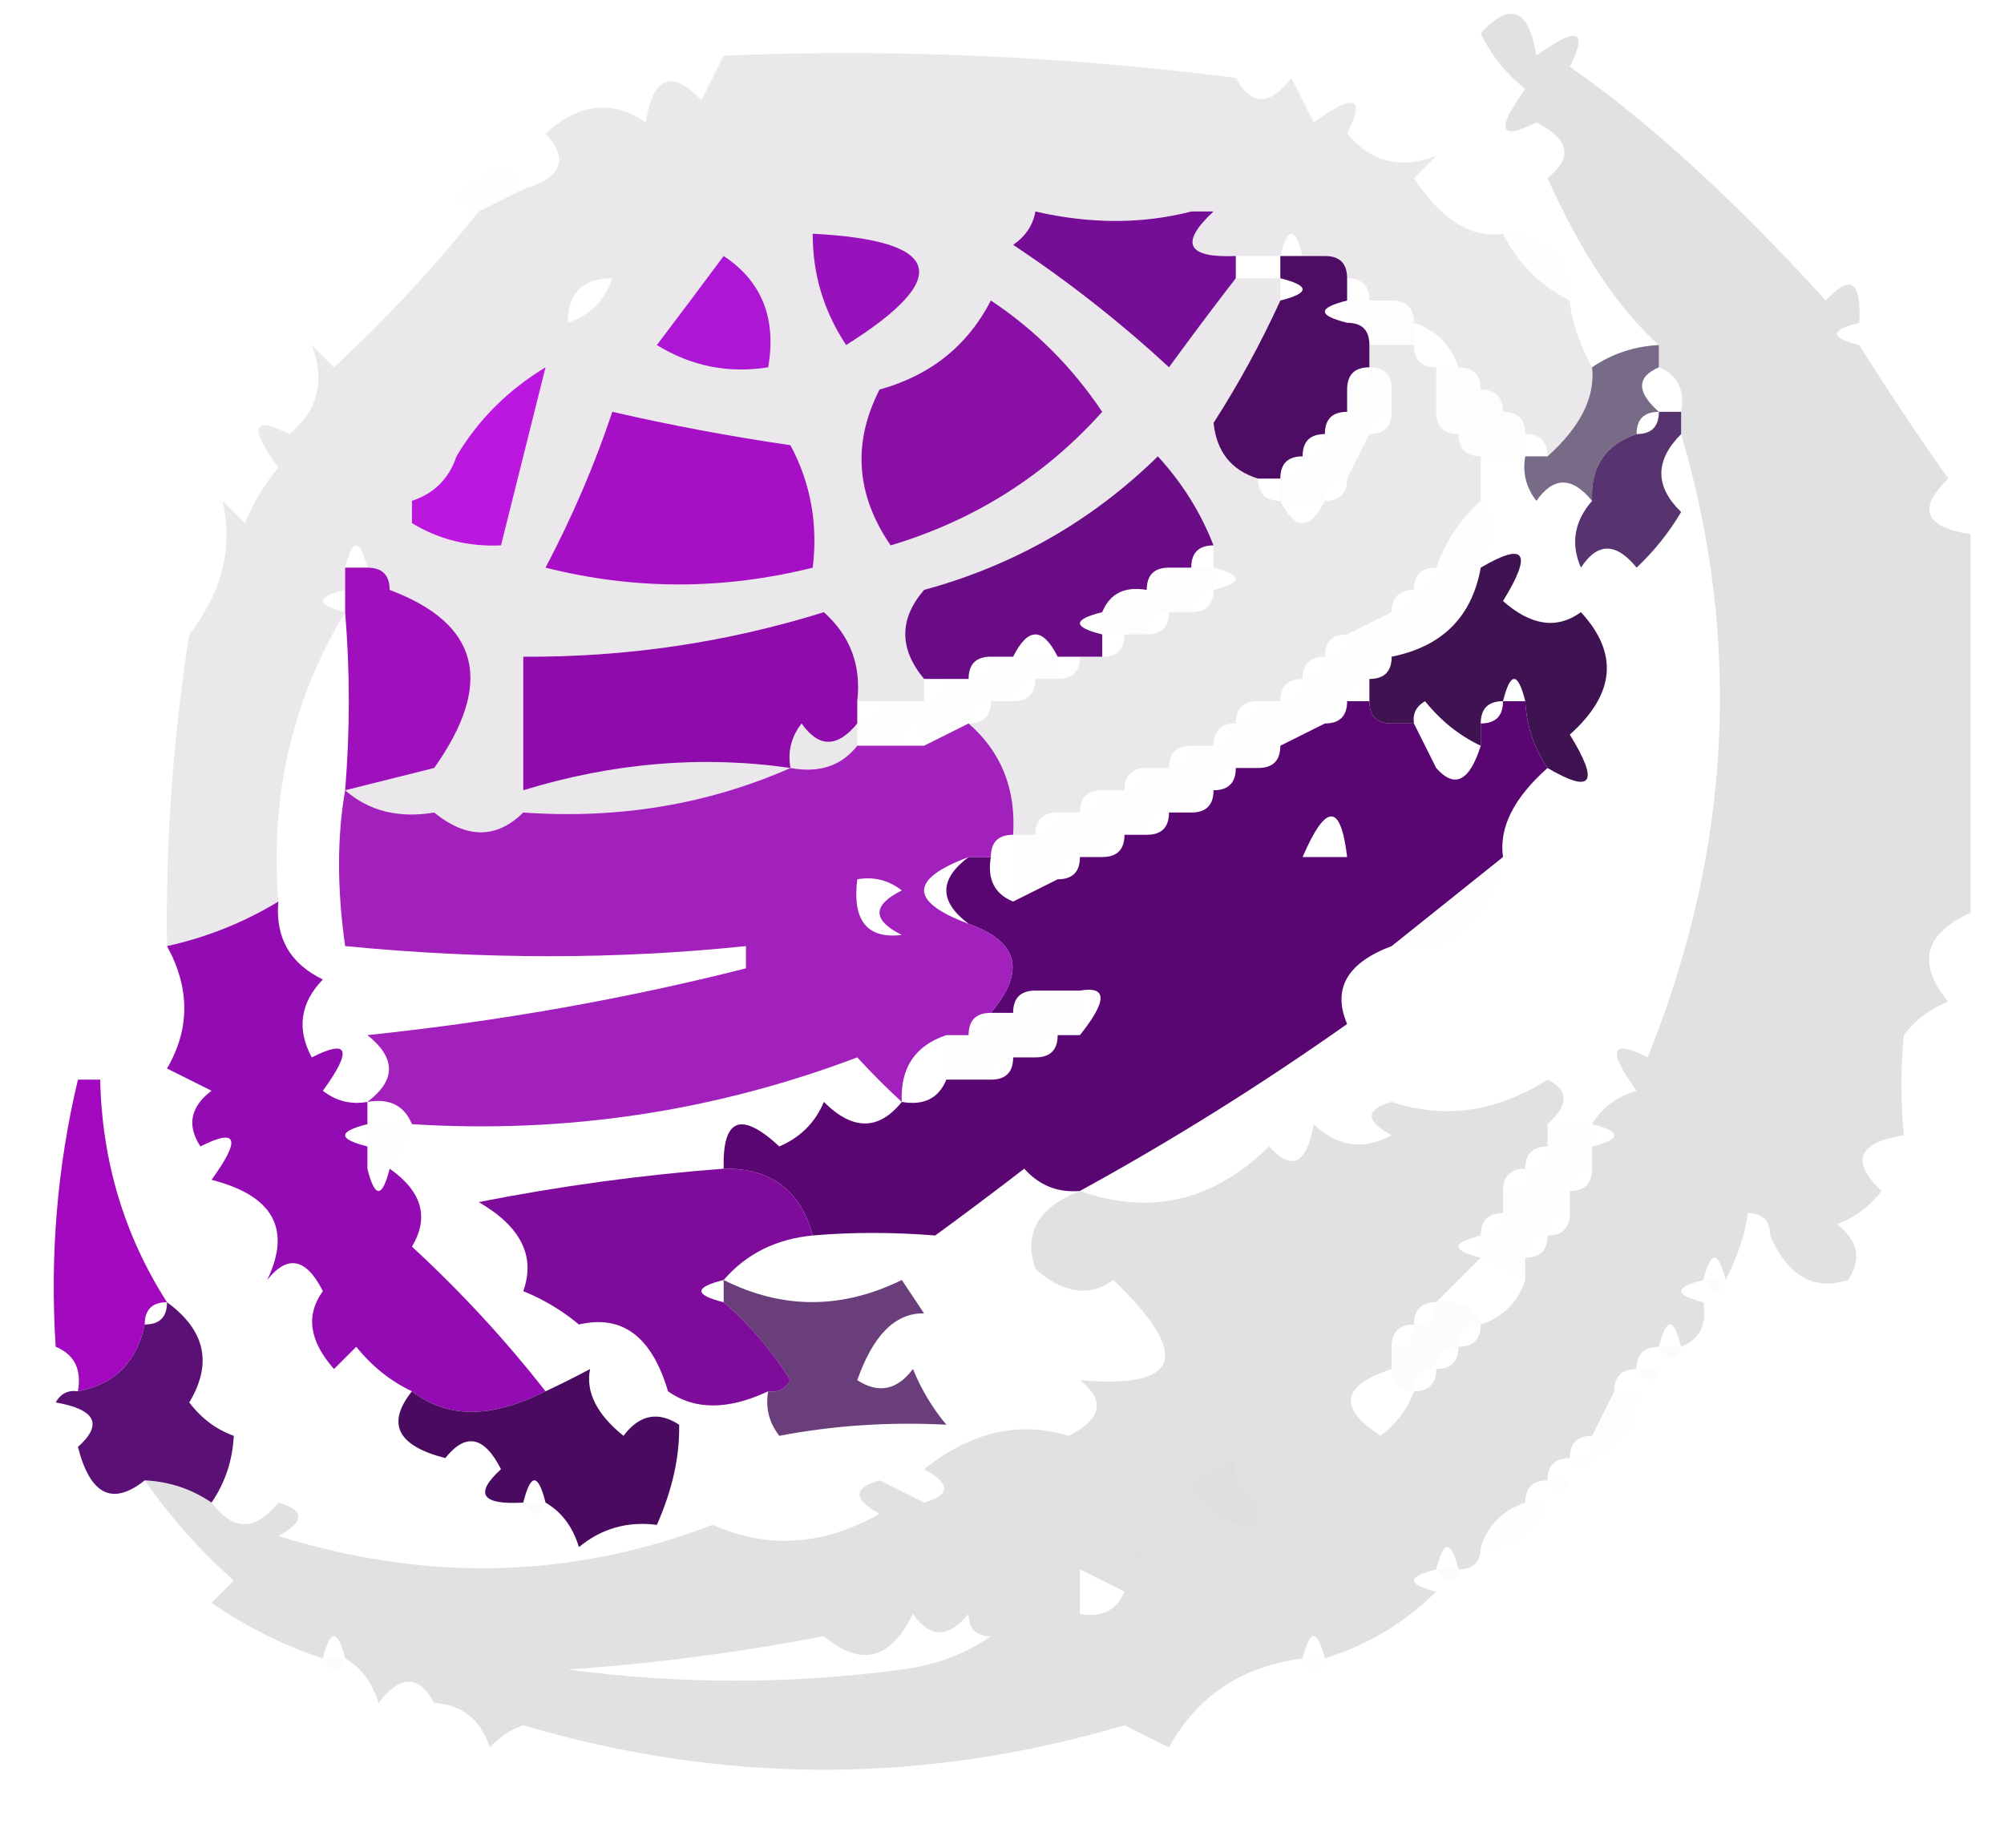 <?xml version="1.0" encoding="UTF-8"?>
<!DOCTYPE svg PUBLIC "-//W3C//DTD SVG 1.1//EN" "http://www.w3.org/Graphics/SVG/1.1/DTD/svg11.dtd">
<svg xmlns="http://www.w3.org/2000/svg" version="1.1" width="90px" height="83px" style="shape-rendering:geometricPrecision; text-rendering:geometricPrecision; image-rendering:optimizeQuality; fill-rule:evenodd; clip-rule:evenodd" xmlns:xlink="http://www.w3.org/1999/xlink">
<g><path style="opacity:0.008" fill="#000000" d="M 66.5,1.5 C 65.833,0.167 65.833,0.167 66.5,1.5 Z"/></g>
<g><path style="opacity:0.982" fill="#ebe8eb" d="M 55.5,3.5 C 56.189,4.774 57.023,4.774 58,3.5C 58.333,4.167 58.667,4.833 59,5.5C 60.84,4.167 61.34,4.334 60.5,6C 61.572,7.284 62.905,7.617 64.5,7C 64.167,7.333 63.833,7.667 63.5,8C 64.73,9.875 66.064,10.708 67.5,10.5C 68.167,11.833 69.167,12.833 70.5,13.5C 70.564,14.365 70.897,15.365 71.5,16.5C 71.645,17.841 70.979,19.174 69.5,20.5C 69.5,19.833 69.167,19.5 68.5,19.5C 68.5,18.833 68.167,18.5 67.5,18.5C 67.5,17.833 67.167,17.5 66.5,17.5C 66.5,16.833 66.167,16.5 65.5,16.5C 65.167,15.5 64.5,14.833 63.5,14.5C 63.5,13.833 63.167,13.5 62.5,13.5C 62.167,13.5 61.833,13.5 61.5,13.5C 61.5,12.833 61.167,12.5 60.5,12.5C 60.5,11.833 60.167,11.5 59.5,11.5C 59.167,11.5 58.833,11.5 58.5,11.5C 58.167,10.167 57.833,10.167 57.5,11.5C 56.833,11.5 56.167,11.5 55.5,11.5C 57.031,10.075 56.698,9.409 54.5,9.5C 54.167,9.5 53.833,9.5 53.5,9.5C 49.756,7.848 45.756,7.348 41.5,8C 43.382,8.198 45.048,8.698 46.5,9.5C 46.389,10.117 46.056,10.617 45.5,11C 47.977,12.643 50.31,14.476 52.5,16.5C 53.521,15.099 54.521,13.765 55.5,12.5C 56.167,12.5 56.833,12.5 57.5,12.5C 57.5,12.833 57.5,13.167 57.5,13.5C 56.632,15.402 55.632,17.235 54.5,19C 54.639,20.301 55.305,21.134 56.5,21.5C 56.5,22.167 56.833,22.5 57.5,22.5C 58.167,23.833 58.833,23.833 59.5,22.5C 60.167,22.5 60.5,22.167 60.5,21.5C 60.833,20.833 61.167,20.167 61.5,19.5C 62.167,19.5 62.5,19.167 62.5,18.5C 62.5,18.167 62.5,17.833 62.5,17.5C 63.167,17.833 63.833,18.167 64.5,18.5C 64.5,19.167 64.833,19.5 65.5,19.5C 65.5,20.167 65.833,20.5 66.5,20.5C 66.5,21.167 66.5,21.833 66.5,22.5C 65.599,23.291 64.932,24.291 64.5,25.5C 63.833,25.5 63.5,25.833 63.5,26.5C 62.833,26.5 62.5,26.833 62.5,27.5C 61.833,27.833 61.167,28.167 60.5,28.5C 59.833,28.5 59.5,28.833 59.5,29.5C 58.833,29.5 58.5,29.833 58.5,30.5C 57.833,30.5 57.5,30.833 57.5,31.5C 57.167,31.5 56.833,31.5 56.5,31.5C 55.833,31.5 55.5,31.833 55.5,32.5C 54.833,32.5 54.5,32.833 54.5,33.5C 54.167,33.5 53.833,33.5 53.5,33.5C 52.833,33.5 52.5,33.833 52.5,34.5C 52.167,34.5 51.833,34.5 51.5,34.5C 50.833,34.5 50.5,34.833 50.5,35.5C 50.167,35.5 49.833,35.5 49.5,35.5C 48.833,35.5 48.5,35.833 48.5,36.5C 48.167,36.5 47.833,36.5 47.5,36.5C 46.833,36.5 46.5,36.833 46.5,37.5C 46.167,37.5 45.833,37.5 45.5,37.5C 45.635,35.446 44.968,33.779 43.5,32.5C 44.167,32.5 44.5,32.167 44.5,31.5C 44.833,31.5 45.167,31.5 45.5,31.5C 46.167,31.5 46.5,31.167 46.5,30.5C 46.833,30.5 47.167,30.5 47.5,30.5C 48.167,30.5 48.5,30.167 48.5,29.5C 48.833,29.5 49.167,29.5 49.5,29.5C 50.167,29.5 50.5,29.167 50.5,28.5C 50.833,28.5 51.167,28.5 51.5,28.5C 52.167,28.5 52.5,28.167 52.5,27.5C 52.833,27.5 53.167,27.5 53.5,27.5C 54.167,27.5 54.5,27.167 54.5,26.5C 55.833,26.167 55.833,25.833 54.5,25.5C 54.5,25.167 54.5,24.833 54.5,24.5C 53.928,23.027 53.095,21.693 52,20.5C 49.038,23.399 45.538,25.399 41.5,26.5C 40.374,27.808 40.374,29.142 41.5,30.5C 41.5,30.833 41.5,31.167 41.5,31.5C 40.833,31.5 40.167,31.5 39.5,31.5C 39.167,31.5 38.833,31.5 38.5,31.5C 38.688,29.897 38.188,28.563 37,27.5C 32.638,28.861 28.138,29.528 23.5,29.5C 23.5,31.5 23.5,33.5 23.5,35.5C 23.5,35.833 23.5,36.167 23.5,36.5C 22.295,37.686 20.961,37.686 19.5,36.5C 19.5,35.833 19.5,35.167 19.5,34.5C 22.205,30.68 21.538,28.014 17.5,26.5C 17.5,25.833 17.167,25.5 16.5,25.5C 16.167,24.167 15.833,24.167 15.5,25.5C 15.5,25.833 15.5,26.167 15.5,26.5C 14.167,26.833 14.167,27.167 15.5,27.5C 13.121,31.444 12.121,35.778 12.5,40.5C 10.95,41.441 9.284,42.108 7.5,42.5C 7.437,37.797 7.771,33.13 8.5,28.5C 9.971,26.616 10.471,24.616 10,22.5C 10.333,22.833 10.667,23.167 11,23.5C 11.374,22.584 11.874,21.75 12.5,21C 11.167,19.16 11.334,18.66 13,19.5C 14.284,18.428 14.617,17.095 14,15.5C 14.333,15.833 14.667,16.167 15,16.5C 17.372,14.297 19.539,11.963 21.5,9.5C 22.167,9.167 22.833,8.833 23.5,8.5C 25.233,7.992 25.566,7.159 24.5,6C 25.993,4.632 27.493,4.465 29,5.5C 29.324,3.431 30.157,3.098 31.5,4.5C 31.833,3.833 32.167,3.167 32.5,2.5C 40.09,2.182 47.756,2.515 55.5,3.5 Z M 53.5,9.5 C 51.302,10.067 48.969,10.067 46.5,9.5C 45.048,8.698 43.382,8.198 41.5,8C 45.756,7.348 49.756,7.848 53.5,9.5 Z M 54.5,9.5 C 56.698,9.409 57.031,10.075 55.5,11.5C 53.302,11.591 52.969,10.925 54.5,9.5 Z M 27.5,12.5 C 27.167,13.5 26.5,14.167 25.5,14.5C 25.5,13.167 26.167,12.5 27.5,12.5 Z M 61.5,16.5 C 61.5,16.167 61.5,15.833 61.5,15.5C 62.167,15.5 62.833,15.5 63.5,15.5C 63.5,16.167 63.833,16.5 64.5,16.5C 64.5,17.167 64.5,17.833 64.5,18.5C 63.833,18.167 63.167,17.833 62.5,17.5C 62.5,16.833 62.167,16.5 61.5,16.5 Z M 38.5,32.5 C 38.5,32.833 38.5,33.167 38.5,33.5C 37.791,34.404 36.791,34.737 35.5,34.5C 35.369,33.761 35.536,33.094 36,32.5C 36.77,33.598 37.603,33.598 38.5,32.5 Z M 35.5,34.5 C 31.791,36.136 27.791,36.802 23.5,36.5C 23.5,36.167 23.5,35.833 23.5,35.5C 27.538,34.262 31.538,33.929 35.5,34.5 Z M 19.5,34.5 C 19.5,35.167 19.5,35.833 19.5,36.5C 17.901,36.768 16.568,36.434 15.5,35.5C 16.833,35.167 18.167,34.833 19.5,34.5 Z"/></g>
<g><path style="opacity:0.004" fill="#000000" d="M 55.5,2.5 C 56.833,3.167 56.833,3.167 55.5,2.5 Z"/></g>
<g><path style="opacity:0.977" fill="#e1e1e1" d="M 83.5,14.5 C 82.167,14.833 82.167,15.167 83.5,15.5C 84.745,17.488 86.078,19.488 87.5,21.5C 86.098,22.843 86.431,23.676 88.5,24C 88.5,29.667 88.5,35.333 88.5,41C 86.408,41.953 86.075,43.286 87.5,45C 86.692,45.308 86.025,45.808 85.5,46.5C 85.36,47.903 85.36,49.403 85.5,51C 83.431,51.324 83.098,52.157 84.5,53.5C 83.975,54.192 83.308,54.692 82.5,55C 83.451,55.718 83.617,56.551 83,57.5C 81.448,57.989 80.281,57.322 79.5,55.5C 80.598,54.399 80.765,53.066 80,51.5C 79.487,52.527 78.987,53.527 78.5,54.5C 78.374,55.439 78.04,56.439 77.5,57.5C 77.167,56.167 76.833,56.167 76.5,57.5C 75.167,57.833 75.167,58.167 76.5,58.5C 76.672,59.492 76.338,60.158 75.5,60.5C 75.167,59.167 74.833,59.167 74.5,60.5C 73.833,60.5 73.5,60.833 73.5,61.5C 72.833,61.5 72.5,61.833 72.5,62.5C 72.167,63.167 71.833,63.833 71.5,64.5C 70.833,64.5 70.5,64.833 70.5,65.5C 69.833,65.5 69.5,65.833 69.5,66.5C 68.833,66.5 68.5,66.833 68.5,67.5C 67.5,67.833 66.833,68.5 66.5,69.5C 66.5,70.167 66.167,70.5 65.5,70.5C 65.167,69.167 64.833,69.167 64.5,70.5C 63.167,70.833 63.167,71.167 64.5,71.5C 63.101,72.89 61.434,73.89 59.5,74.5C 59.167,73.167 58.833,73.167 58.5,74.5C 55.763,74.859 53.763,76.192 52.5,78.5C 51.833,78.167 51.167,77.833 50.5,77.5C 41.5,80.167 32.5,80.167 23.5,77.5C 22.914,77.709 22.414,78.043 22,78.5C 21.583,77.244 20.75,76.577 19.5,76.5C 18.811,75.226 17.977,75.226 17,76.5C 16.722,75.584 16.222,74.918 15.5,74.5C 15.167,73.167 14.833,73.167 14.5,74.5C 12.745,73.928 11.078,73.094 9.5,72C 9.833,71.667 10.167,71.333 10.5,71C 8.959,69.629 7.625,68.129 6.5,66.5C 7.609,66.557 8.609,66.89 9.5,67.5C 10.473,68.791 11.473,68.791 12.5,67.5C 13.696,67.846 13.696,68.346 12.5,69C 19.202,71.087 25.702,70.921 32,68.5C 34.498,69.598 36.998,69.432 39.5,68C 38.304,67.346 38.304,66.846 39.5,66.5C 40.167,66.833 40.833,67.167 41.5,67.5C 42.696,67.154 42.696,66.654 41.5,66C 43.591,64.325 45.758,63.825 48,64.5C 49.487,63.747 49.654,62.914 48.5,62C 53.038,62.402 53.538,60.902 50,57.5C 48.927,58.28 47.76,58.113 46.5,57C 45.952,55.404 46.618,54.237 48.5,53.5C 51.656,54.623 54.489,53.956 57,51.5C 58.016,52.634 58.683,52.301 59,50.5C 60.05,51.517 61.216,51.684 62.5,51C 61.304,50.346 61.304,49.846 62.5,49.5C 64.865,50.289 67.199,49.956 69.5,48.5C 70.463,48.97 70.463,49.636 69.5,50.5C 69.5,50.833 69.5,51.167 69.5,51.5C 68.833,51.5 68.5,51.833 68.5,52.5C 67.833,52.5 67.5,52.833 67.5,53.5C 67.5,53.833 67.5,54.167 67.5,54.5C 66.833,54.5 66.5,54.833 66.5,55.5C 65.167,55.833 65.167,56.167 66.5,56.5C 65.833,57.167 65.167,57.833 64.5,58.5C 63.833,58.5 63.5,58.833 63.5,59.5C 62.833,59.5 62.5,59.833 62.5,60.5C 62.5,60.833 62.5,61.167 62.5,61.5C 60.24,62.238 60.073,63.238 62,64.5C 62.717,63.956 63.217,63.289 63.5,62.5C 64.167,62.5 64.5,62.167 64.5,61.5C 65.167,61.5 65.5,61.167 65.5,60.5C 66.167,60.5 66.5,60.167 66.5,59.5C 67.5,59.167 68.167,58.5 68.5,57.5C 68.5,57.167 68.5,56.833 68.5,56.5C 69.167,56.5 69.5,56.167 69.5,55.5C 70.167,55.5 70.5,55.167 70.5,54.5C 70.5,54.167 70.5,53.833 70.5,53.5C 71.167,53.5 71.5,53.167 71.5,52.5C 71.5,52.167 71.5,51.833 71.5,51.5C 72.833,51.167 72.833,50.833 71.5,50.5C 71.918,49.778 72.584,49.278 73.5,49C 72.167,47.16 72.334,46.66 74,47.5C 77.748,38.175 78.248,28.842 75.5,19.5C 75.5,19.167 75.5,18.833 75.5,18.5C 75.672,17.508 75.338,16.842 74.5,16.5C 74.5,16.167 74.5,15.833 74.5,15.5C 72.668,13.852 71.002,11.352 69.5,8C 70.654,7.086 70.487,6.253 69,5.5C 67.334,6.34 67.167,5.84 68.5,4C 67.62,3.292 66.953,2.458 66.5,1.5C 67.825,0.047 68.658,0.381 69,2.5C 70.84,1.167 71.34,1.334 70.5,3C 73.996,5.427 77.83,8.927 82,13.5C 83.107,12.288 83.607,12.621 83.5,14.5 Z M 79.5,55.5 C 79.5,54.833 79.167,54.5 78.5,54.5C 78.987,53.527 79.487,52.527 80,51.5C 80.765,53.066 80.598,54.399 79.5,55.5 Z M 48.5,70.5 C 49.167,70.833 49.833,71.167 50.5,71.5C 50.158,72.338 49.492,72.672 48.5,72.5C 48.5,71.833 48.5,71.167 48.5,70.5 Z M 43.5,72.5 C 43.5,73.167 43.833,73.5 44.5,73.5C 43.392,74.29 42.058,74.79 40.5,75C 35.5,75.667 30.5,75.667 25.5,75C 29.373,74.73 33.206,74.23 37,73.5C 38.649,74.898 39.982,74.564 41,72.5C 41.77,73.598 42.603,73.598 43.5,72.5 Z"/></g>
<g><path style="opacity:0.006" fill="#000000" d="M 23.5,8.5 C 22.833,8.833 22.167,9.167 21.5,9.5C 20.262,9.19 20.262,8.69 21.5,8C 22.437,7.308 23.103,7.475 23.5,8.5 Z"/></g>
<g><path style="opacity:0.006" fill="#000000" d="M 67.5,10.5 C 69.5,10.5 70.5,11.5 70.5,13.5C 69.167,12.833 68.167,11.833 67.5,10.5 Z"/></g>
<g><path style="opacity:1" fill="#760d97" d="M 46.5,9.5 C 48.969,10.067 51.302,10.067 53.5,9.5C 53.833,9.5 54.167,9.5 54.5,9.5C 52.969,10.925 53.302,11.591 55.5,11.5C 55.5,11.833 55.5,12.167 55.5,12.5C 54.521,13.765 53.521,15.099 52.5,16.5C 50.31,14.476 47.977,12.643 45.5,11C 46.056,10.617 46.389,10.117 46.5,9.5 Z"/></g>
<g><path style="opacity:1" fill="#9812bb" d="M 36.5,10.5 C 42.323,10.798 42.823,12.465 38,15.5C 36.991,13.975 36.491,12.308 36.5,10.5 Z"/></g>
<g><path style="opacity:0.011" fill="#000000" d="M 60.5,14.5 C 60.5,14.167 60.5,13.833 60.5,13.5C 60.833,13.5 61.167,13.5 61.5,13.5C 61.833,13.5 62.167,13.5 62.5,13.5C 63.167,13.5 63.5,13.833 63.5,14.5C 63.5,14.833 63.5,15.167 63.5,15.5C 62.833,15.5 62.167,15.5 61.5,15.5C 61.5,14.833 61.167,14.5 60.5,14.5 Z"/></g>
<g><path style="opacity:0.012" fill="#000000" d="M 83.5,14.5 C 84.833,15.167 84.833,15.167 83.5,14.5 Z"/></g>
<g><path style="opacity:1" fill="#ad16d5" d="M 32.5,11.5 C 34.213,12.635 34.88,14.302 34.5,16.5C 32.712,16.785 31.045,16.452 29.5,15.5C 30.524,14.148 31.524,12.815 32.5,11.5 Z"/></g>
<g><path style="opacity:1" fill="#4e0c65" d="M 57.5,12.5 C 57.5,12.167 57.5,11.833 57.5,11.5C 57.833,11.5 58.167,11.5 58.5,11.5C 58.833,11.5 59.167,11.5 59.5,11.5C 60.167,11.5 60.5,11.833 60.5,12.5C 60.5,12.833 60.5,13.167 60.5,13.5C 59.167,13.833 59.167,14.167 60.5,14.5C 61.167,14.5 61.5,14.833 61.5,15.5C 61.5,15.833 61.5,16.167 61.5,16.5C 60.833,16.5 60.5,16.833 60.5,17.5C 60.5,17.833 60.5,18.167 60.5,18.5C 59.833,18.5 59.5,18.833 59.5,19.5C 58.833,19.5 58.5,19.833 58.5,20.5C 57.833,20.5 57.5,20.833 57.5,21.5C 57.167,21.5 56.833,21.5 56.5,21.5C 55.305,21.134 54.639,20.301 54.5,19C 55.632,17.235 56.632,15.402 57.5,13.5C 58.833,13.167 58.833,12.833 57.5,12.5 Z"/></g>
<g><path style="opacity:0.01" fill="#000005" d="M 61.5,16.5 C 62.167,16.5 62.5,16.833 62.5,17.5C 62.5,17.833 62.5,18.167 62.5,18.5C 61.833,18.5 61.5,18.833 61.5,19.5C 61.167,20.167 60.833,20.833 60.5,21.5C 59.833,21.5 59.5,21.833 59.5,22.5C 58.833,22.5 58.167,22.5 57.5,22.5C 57.5,22.167 57.5,21.833 57.5,21.5C 58.167,21.5 58.5,21.167 58.5,20.5C 59.167,20.5 59.5,20.167 59.5,19.5C 60.167,19.5 60.5,19.167 60.5,18.5C 60.5,18.167 60.5,17.833 60.5,17.5C 61.167,17.5 61.5,17.167 61.5,16.5 Z"/></g>
<g><path style="opacity:0.011" fill="#000000" d="M 64.5,16.5 C 64.833,16.5 65.167,16.5 65.5,16.5C 66.167,16.5 66.5,16.833 66.5,17.5C 67.167,17.5 67.5,17.833 67.5,18.5C 68.167,18.5 68.5,18.833 68.5,19.5C 68.5,19.833 68.5,20.167 68.5,20.5C 67.833,20.5 67.167,20.5 66.5,20.5C 65.833,20.5 65.5,20.167 65.5,19.5C 64.833,19.5 64.5,19.167 64.5,18.5C 64.5,17.833 64.5,17.167 64.5,16.5 Z"/></g>
<g><path style="opacity:1" fill="#890fa5" d="M 44.5,13.5 C 46.479,14.812 48.145,16.479 49.5,18.5C 46.928,21.373 43.761,23.373 40,24.5C 38.442,22.231 38.276,19.898 39.5,17.5C 41.785,16.867 43.452,15.534 44.5,13.5 Z"/></g>
<g><path style="opacity:1" fill="#a70fc7" d="M 27.5,18.5 C 30.127,19.105 32.793,19.605 35.5,20C 36.406,21.7 36.739,23.533 36.5,25.5C 32.479,26.505 28.479,26.505 24.5,25.5C 25.702,23.22 26.702,20.886 27.5,18.5 Z"/></g>
<g><path style="opacity:1" fill="#786b87" d="M 74.5,15.5 C 74.5,15.833 74.5,16.167 74.5,16.5C 73.494,16.938 73.494,17.604 74.5,18.5C 73.833,18.5 73.5,18.833 73.5,19.5C 72.094,19.973 71.427,20.973 71.5,22.5C 70.603,21.402 69.77,21.402 69,22.5C 68.536,21.906 68.369,21.239 68.5,20.5C 68.833,20.5 69.167,20.5 69.5,20.5C 70.979,19.174 71.645,17.841 71.5,16.5C 72.391,15.89 73.391,15.557 74.5,15.5 Z"/></g>
<g><path style="opacity:0.996" fill="#bb17de" d="M 24.5,16.5 C 23.833,19.167 23.167,21.833 22.5,24.5C 21.041,24.567 19.708,24.234 18.5,23.5C 18.5,23.167 18.5,22.833 18.5,22.5C 19.5,22.167 20.167,21.5 20.5,20.5C 21.473,18.861 22.806,17.527 24.5,16.5 Z"/></g>
<g><path style="opacity:0.914" fill="#472162" d="M 74.5,18.5 C 74.833,18.5 75.167,18.5 75.5,18.5C 75.5,18.833 75.5,19.167 75.5,19.5C 74.316,20.688 74.316,21.855 75.5,23C 74.954,23.925 74.287,24.758 73.5,25.5C 72.575,24.36 71.741,24.36 71,25.5C 70.53,24.423 70.697,23.423 71.5,22.5C 71.427,20.973 72.094,19.973 73.5,19.5C 74.167,19.5 74.5,19.167 74.5,18.5 Z"/></g>
<g><path style="opacity:0.007" fill="#020202" d="M 66.5,22.5 C 67.116,23.202 67.116,24.202 66.5,25.5C 66.106,27.71 64.773,29.043 62.5,29.5C 61.833,29.5 61.5,29.833 61.5,30.5C 60.833,30.5 60.5,30.833 60.5,31.5C 59.833,31.5 59.5,31.833 59.5,32.5C 58.833,32.833 58.167,33.167 57.5,33.5C 56.833,33.5 56.5,33.833 56.5,34.5C 56.167,34.5 55.833,34.5 55.5,34.5C 54.833,34.5 54.5,34.833 54.5,35.5C 53.833,35.5 53.5,35.833 53.5,36.5C 53.167,36.5 52.833,36.5 52.5,36.5C 51.833,36.5 51.5,36.833 51.5,37.5C 51.167,37.5 50.833,37.5 50.5,37.5C 49.833,37.5 49.5,37.833 49.5,38.5C 49.167,38.5 48.833,38.5 48.5,38.5C 47.833,38.5 47.5,38.833 47.5,39.5C 46.833,39.833 46.167,40.167 45.5,40.5C 45.5,39.5 45.5,38.5 45.5,37.5C 45.833,37.5 46.167,37.5 46.5,37.5C 47.167,37.5 47.5,37.167 47.5,36.5C 47.833,36.5 48.167,36.5 48.5,36.5C 49.167,36.5 49.5,36.167 49.5,35.5C 49.833,35.5 50.167,35.5 50.5,35.5C 51.167,35.5 51.5,35.167 51.5,34.5C 51.833,34.5 52.167,34.5 52.5,34.5C 53.167,34.5 53.5,34.167 53.5,33.5C 53.833,33.5 54.167,33.5 54.5,33.5C 55.167,33.5 55.5,33.167 55.5,32.5C 56.167,32.5 56.5,32.167 56.5,31.5C 56.833,31.5 57.167,31.5 57.5,31.5C 58.167,31.5 58.5,31.167 58.5,30.5C 59.167,30.5 59.5,30.167 59.5,29.5C 60.167,29.5 60.5,29.167 60.5,28.5C 61.167,28.167 61.833,27.833 62.5,27.5C 63.167,27.5 63.5,27.167 63.5,26.5C 64.167,26.5 64.5,26.167 64.5,25.5C 64.932,24.291 65.599,23.291 66.5,22.5 Z"/></g>
<g><path style="opacity:0.995" fill="#690c85" d="M 54.5,24.5 C 53.833,24.5 53.5,24.833 53.5,25.5C 53.167,25.5 52.833,25.5 52.5,25.5C 51.833,25.5 51.5,25.833 51.5,26.5C 50.508,26.328 49.842,26.662 49.5,27.5C 48.167,27.833 48.167,28.167 49.5,28.5C 49.5,28.833 49.5,29.167 49.5,29.5C 49.167,29.5 48.833,29.5 48.5,29.5C 48.167,29.5 47.833,29.5 47.5,29.5C 46.833,28.167 46.167,28.167 45.5,29.5C 45.167,29.5 44.833,29.5 44.5,29.5C 43.833,29.5 43.5,29.833 43.5,30.5C 43.167,30.5 42.833,30.5 42.5,30.5C 42.167,30.5 41.833,30.5 41.5,30.5C 40.374,29.142 40.374,27.808 41.5,26.5C 45.538,25.399 49.038,23.399 52,20.5C 53.095,21.693 53.928,23.027 54.5,24.5 Z"/></g>
<g><path style="opacity:0.01" fill="#000000" d="M 52.5,25.5 C 52.833,25.5 53.167,25.5 53.5,25.5C 53.833,25.5 54.167,25.5 54.5,25.5C 54.5,25.833 54.5,26.167 54.5,26.5C 53.833,26.5 53.5,26.833 53.5,27.5C 53.167,27.5 52.833,27.5 52.5,27.5C 51.833,27.5 51.5,27.833 51.5,28.5C 51.167,28.5 50.833,28.5 50.5,28.5C 50.167,28.5 49.833,28.5 49.5,28.5C 49.5,28.167 49.5,27.833 49.5,27.5C 49.842,26.662 50.508,26.328 51.5,26.5C 52.167,26.5 52.5,26.167 52.5,25.5 Z"/></g>
<g><path style="opacity:0.004" fill="#000000" d="M 8.5,28.5 C 7.833,27.167 7.833,27.167 8.5,28.5 Z"/></g>
<g><path style="opacity:1" fill="#a00fbc" d="M 15.5,25.5 C 15.833,25.5 16.167,25.5 16.5,25.5C 17.167,25.5 17.5,25.833 17.5,26.5C 21.538,28.014 22.205,30.68 19.5,34.5C 18.167,34.833 16.833,35.167 15.5,35.5C 15.72,32.837 15.72,30.171 15.5,27.5C 15.5,27.167 15.5,26.833 15.5,26.5C 15.5,26.167 15.5,25.833 15.5,25.5 Z"/></g>
<g><path style="opacity:0.005" fill="#080408" d="M 44.5,29.5 C 44.833,29.5 45.167,29.5 45.5,29.5C 46.167,29.5 46.833,29.5 47.5,29.5C 47.5,29.833 47.5,30.167 47.5,30.5C 47.167,30.5 46.833,30.5 46.5,30.5C 45.833,30.5 45.5,30.833 45.5,31.5C 45.167,31.5 44.833,31.5 44.5,31.5C 43.833,31.5 43.5,31.833 43.5,32.5C 42.833,32.833 42.167,33.167 41.5,33.5C 41.167,32.167 40.833,32.167 40.5,33.5C 39.833,33.5 39.167,33.5 38.5,33.5C 38.5,33.167 38.5,32.833 38.5,32.5C 39.167,32.5 39.5,32.167 39.5,31.5C 40.167,31.5 40.833,31.5 41.5,31.5C 42.167,31.5 42.5,31.167 42.5,30.5C 42.833,30.5 43.167,30.5 43.5,30.5C 44.167,30.5 44.5,30.167 44.5,29.5 Z"/></g>
<g><path style="opacity:1" fill="#8f0bac" d="M 38.5,31.5 C 38.5,31.833 38.5,32.167 38.5,32.5C 37.603,33.598 36.77,33.598 36,32.5C 35.536,33.094 35.369,33.761 35.5,34.5C 31.538,33.929 27.538,34.262 23.5,35.5C 23.5,33.5 23.5,31.5 23.5,29.5C 28.138,29.528 32.638,28.861 37,27.5C 38.188,28.563 38.688,29.897 38.5,31.5 Z"/></g>
<g><path style="opacity:0.996" fill="#3f1151" d="M 69.5,34.5 C 68.89,33.609 68.557,32.609 68.5,31.5C 68.167,30.167 67.833,30.167 67.5,31.5C 66.833,31.5 66.5,31.833 66.5,32.5C 66.5,32.833 66.5,33.167 66.5,33.5C 65.542,33.047 64.708,32.38 64,31.5C 63.601,31.728 63.435,32.062 63.5,32.5C 63.167,32.5 62.833,32.5 62.5,32.5C 61.833,32.5 61.5,32.167 61.5,31.5C 61.5,31.167 61.5,30.833 61.5,30.5C 62.167,30.5 62.5,30.167 62.5,29.5C 64.773,29.043 66.106,27.71 66.5,25.5C 68.507,24.322 68.84,24.822 67.5,27C 68.76,28.113 69.927,28.28 71,27.5C 72.703,29.347 72.536,31.181 70.5,33C 71.84,35.178 71.507,35.678 69.5,34.5 Z"/></g>
<g><path style="opacity:0.005" fill="#000000" d="M 67.5,38.5 C 66.761,41.626 65.095,42.96 62.5,42.5C 64.167,41.167 65.833,39.833 67.5,38.5 Z"/></g>
<g><path style="opacity:0.994" fill="#5a0672" d="M 60.5,31.5 C 60.833,31.5 61.167,31.5 61.5,31.5C 61.5,32.167 61.833,32.5 62.5,32.5C 62.5,33.833 63.167,34.5 64.5,34.5C 65.327,35.439 65.994,35.105 66.5,33.5C 66.5,33.167 66.5,32.833 66.5,32.5C 67.167,32.5 67.5,32.167 67.5,31.5C 67.833,31.5 68.167,31.5 68.5,31.5C 68.557,32.609 68.89,33.609 69.5,34.5C 67.98,35.85 67.313,37.183 67.5,38.5C 65.833,39.833 64.167,41.167 62.5,42.5C 60.495,43.254 59.828,44.421 60.5,46C 56.593,48.759 52.593,51.259 48.5,53.5C 47.504,53.586 46.671,53.252 46,52.5C 44.551,53.614 43.217,54.614 42,55.5C 40.076,55.348 38.242,55.348 36.5,55.5C 35.952,53.468 34.619,52.468 32.5,52.5C 32.441,50.236 33.274,49.902 35,51.5C 35.945,51.095 36.612,50.428 37,49.5C 38.292,50.791 39.458,50.791 40.5,49.5C 41.492,49.672 42.158,49.338 42.5,48.5C 43.167,48.5 43.833,48.5 44.5,48.5C 45.167,48.5 45.5,48.167 45.5,47.5C 45.833,47.5 46.167,47.5 46.5,47.5C 47.167,47.5 47.5,47.167 47.5,46.5C 47.833,46.5 48.167,46.5 48.5,46.5C 49.734,44.952 49.734,44.285 48.5,44.5C 47.833,44.5 47.167,44.5 46.5,44.5C 45.833,44.5 45.5,44.833 45.5,45.5C 45.167,45.5 44.833,45.5 44.5,45.5C 46.078,43.625 45.745,42.292 43.5,41.5C 42.167,40.5 42.167,39.5 43.5,38.5C 43.833,38.5 44.167,38.5 44.5,38.5C 44.328,39.492 44.662,40.158 45.5,40.5C 46.167,40.167 46.833,39.833 47.5,39.5C 48.167,39.5 48.5,39.167 48.5,38.5C 48.833,38.5 49.167,38.5 49.5,38.5C 50.167,38.5 50.5,38.167 50.5,37.5C 50.833,37.5 51.167,37.5 51.5,37.5C 52.167,37.5 52.5,37.167 52.5,36.5C 52.833,36.5 53.167,36.5 53.5,36.5C 54.167,36.5 54.5,36.167 54.5,35.5C 55.167,35.5 55.5,35.167 55.5,34.5C 55.833,34.5 56.167,34.5 56.5,34.5C 57.167,34.5 57.5,34.167 57.5,33.5C 58.167,33.167 58.833,32.833 59.5,32.5C 60.167,32.5 60.5,32.167 60.5,31.5 Z M 60.5,38.5 C 59.833,38.5 59.167,38.5 58.5,38.5C 59.548,36.067 60.214,36.067 60.5,38.5 Z M 62.5,32.5 C 62.833,32.5 63.167,32.5 63.5,32.5C 63.833,33.167 64.167,33.833 64.5,34.5C 63.167,34.5 62.5,33.833 62.5,32.5 Z"/></g>
<g><path style="opacity:0.008" fill="#000000" d="M 58.5,38.5 C 59.167,38.5 59.833,38.5 60.5,38.5C 59.694,39.728 58.694,40.728 57.5,41.5C 56.833,41.5 56.5,41.833 56.5,42.5C 55.508,42.328 54.842,42.662 54.5,43.5C 53.508,43.328 52.842,43.662 52.5,44.5C 52.167,44.5 51.833,44.5 51.5,44.5C 51.5,43.833 51.5,43.167 51.5,42.5C 52.492,42.672 53.158,42.338 53.5,41.5C 54.709,41.068 55.709,40.401 56.5,39.5C 57.167,39.167 57.833,38.833 58.5,38.5 Z"/></g>
<g><path style="opacity:0.005" fill="#000000" d="M 46.5,44.5 C 47.167,44.5 47.833,44.5 48.5,44.5C 48.5,45.167 48.5,45.833 48.5,46.5C 48.167,46.5 47.833,46.5 47.5,46.5C 46.833,46.5 46.5,46.833 46.5,47.5C 46.167,47.5 45.833,47.5 45.5,47.5C 44.833,47.5 44.5,47.833 44.5,48.5C 43.833,48.5 43.167,48.5 42.5,48.5C 42.5,47.833 42.5,47.167 42.5,46.5C 42.833,46.5 43.167,46.5 43.5,46.5C 44.167,46.5 44.5,46.167 44.5,45.5C 44.833,45.5 45.167,45.5 45.5,45.5C 46.167,45.5 46.5,45.167 46.5,44.5 Z"/></g>
<g><path style="opacity:0.008" fill="#000000" d="M 3.5,48.5 C 2.833,47.167 2.833,47.167 3.5,48.5 Z"/></g>
<g><path style="opacity:0.008" fill="#000000" d="M 4.5,47.5 C 5.833,48.167 5.833,48.167 4.5,47.5 Z"/></g>
<g><path style="opacity:0.89" fill="#9705b4" d="M 43.5,32.5 C 44.968,33.779 45.635,35.446 45.5,37.5C 44.833,37.5 44.5,37.833 44.5,38.5C 44.167,38.5 43.833,38.5 43.5,38.5C 40.833,39.5 40.833,40.5 43.5,41.5C 45.745,42.292 46.078,43.625 44.5,45.5C 43.833,45.5 43.5,45.833 43.5,46.5C 43.167,46.5 42.833,46.5 42.5,46.5C 41.094,46.973 40.427,47.973 40.5,49.5C 39.849,48.909 39.182,48.243 38.5,47.5C 32.062,49.934 25.396,50.934 18.5,50.5C 18.158,49.662 17.492,49.328 16.5,49.5C 17.791,48.527 17.791,47.527 16.5,46.5C 22.375,45.884 28.042,44.884 33.5,43.5C 34.873,43.657 36.207,43.49 37.5,43C 37.07,42.081 36.736,41.247 36.5,40.5C 35.482,41.193 34.482,41.859 33.5,42.5C 27.713,43.106 21.713,43.106 15.5,42.5C 15.135,39.921 15.135,37.588 15.5,35.5C 16.568,36.434 17.901,36.768 19.5,36.5C 20.961,37.686 22.295,37.686 23.5,36.5C 27.791,36.802 31.791,36.136 35.5,34.5C 36.791,34.737 37.791,34.404 38.5,33.5C 39.167,33.5 39.833,33.5 40.5,33.5C 40.833,33.5 41.167,33.5 41.5,33.5C 42.167,33.167 42.833,32.833 43.5,32.5 Z M 33.5,43.5 C 33.5,43.167 33.5,42.833 33.5,42.5C 34.482,41.859 35.482,41.193 36.5,40.5C 36.736,41.247 37.07,42.081 37.5,43C 36.207,43.49 34.873,43.657 33.5,43.5 Z M 38.5,39.5 C 39.239,39.369 39.906,39.536 40.5,40C 39.167,40.667 39.167,41.333 40.5,42C 38.939,42.188 38.272,41.355 38.5,39.5 Z"/></g>
<g><path style="opacity:0.997" fill="#930bb2" d="M 12.5,40.5 C 12.36,42.124 13.027,43.29 14.5,44C 13.483,45.05 13.316,46.216 14,47.5C 15.666,46.66 15.833,47.16 14.5,49C 15.094,49.464 15.761,49.631 16.5,49.5C 16.5,49.833 16.5,50.167 16.5,50.5C 15.167,50.833 15.167,51.167 16.5,51.5C 16.5,51.833 16.5,52.167 16.5,52.5C 16.833,53.833 17.167,53.833 17.5,52.5C 18.954,53.52 19.287,54.687 18.5,56C 20.706,58.037 22.706,60.203 24.5,62.5C 22.074,63.727 20.074,63.727 18.5,62.5C 17.542,62.047 16.708,61.38 16,60.5C 15.667,60.833 15.333,61.167 15,61.5C 13.887,60.24 13.72,59.073 14.5,58C 13.747,56.513 12.914,56.346 12,57.5C 13.101,55.208 12.268,53.708 9.5,53C 10.833,51.16 10.666,50.66 9,51.5C 8.383,50.551 8.549,49.718 9.5,49C 8.833,48.667 8.167,48.333 7.5,48C 8.536,46.224 8.536,44.391 7.5,42.5C 9.284,42.108 10.95,41.441 12.5,40.5 Z"/></g>
<g><path style="opacity:0.008" fill="#000000" d="M 16.5,50.5 C 17.167,50.5 17.833,50.5 18.5,50.5C 18.167,51.167 17.833,51.833 17.5,52.5C 17.167,52.5 16.833,52.5 16.5,52.5C 16.5,52.167 16.5,51.833 16.5,51.5C 16.5,51.167 16.5,50.833 16.5,50.5 Z"/></g>
<g><path style="opacity:0.007" fill="#000000" d="M 69.5,50.5 C 70.167,50.5 70.833,50.5 71.5,50.5C 71.5,50.833 71.5,51.167 71.5,51.5C 71.5,51.833 71.5,52.167 71.5,52.5C 70.833,52.5 70.5,52.833 70.5,53.5C 70.5,53.833 70.5,54.167 70.5,54.5C 70.167,54.5 69.833,54.5 69.5,54.5C 69.5,53.833 69.167,53.5 68.5,53.5C 68.5,53.167 68.5,52.833 68.5,52.5C 69.167,52.5 69.5,52.167 69.5,51.5C 69.5,51.167 69.5,50.833 69.5,50.5 Z"/></g>
<g><path style="opacity:0.008" fill="#000000" d="M 67.5,53.5 C 67.833,53.5 68.167,53.5 68.5,53.5C 69.167,53.5 69.5,53.833 69.5,54.5C 69.5,54.833 69.5,55.167 69.5,55.5C 68.833,55.5 68.5,55.833 68.5,56.5C 68.5,56.833 68.5,57.167 68.5,57.5C 67.833,57.167 67.167,56.833 66.5,56.5C 66.5,56.167 66.5,55.833 66.5,55.5C 67.167,55.5 67.5,55.167 67.5,54.5C 67.5,54.167 67.5,53.833 67.5,53.5 Z"/></g>
<g><path style="opacity:0.974" fill="#7b0698" d="M 32.5,52.5 C 34.619,52.468 35.952,53.468 36.5,55.5C 34.847,55.66 33.514,56.326 32.5,57.5C 31.167,57.833 31.167,58.167 32.5,58.5C 33.635,59.474 34.635,60.641 35.5,62C 35.272,62.399 34.938,62.565 34.5,62.5C 32.688,63.348 31.188,63.348 30,62.5C 29.276,60.041 27.943,59.041 26,59.5C 25.25,58.874 24.416,58.374 23.5,58C 24.061,56.434 23.394,55.101 21.5,54C 25.145,53.281 28.812,52.781 32.5,52.5 Z"/></g>
<g><path style="opacity:0.012" fill="#000000" d="M 76.5,57.5 C 76.833,57.5 77.167,57.5 77.5,57.5C 77.315,58.17 76.981,58.17 76.5,57.5 Z"/></g>
<g><path style="opacity:0.013" fill="#000000" d="M 64.5,58.5 C 65.492,58.328 66.158,58.662 66.5,59.5C 65.833,59.5 65.5,59.833 65.5,60.5C 64.833,60.5 64.5,60.833 64.5,61.5C 63.833,61.5 63.5,61.833 63.5,62.5C 62.833,62.5 62.5,62.167 62.5,61.5C 62.5,61.167 62.5,60.833 62.5,60.5C 63.167,60.5 63.5,60.167 63.5,59.5C 64.167,59.5 64.5,59.167 64.5,58.5 Z"/></g>
<g><path style="opacity:0.996" fill="#a208be" d="M 3.5,48.5 C 3.833,48.5 4.167,48.5 4.5,48.5C 4.58,52.165 5.58,55.498 7.5,58.5C 6.833,58.5 6.5,58.833 6.5,59.5C 6.144,61.19 5.144,62.19 3.5,62.5C 3.672,61.508 3.338,60.842 2.5,60.5C 2.237,56.4 2.57,52.4 3.5,48.5 Z"/></g>
<g><path style="opacity:0.004" fill="#000000" d="M 2.5,60.5 C 1.833,61.167 1.833,61.167 2.5,60.5 Z"/></g>
<g><path style="opacity:0.795" fill="#440d5a" d="M 32.5,57.5 C 35.136,58.824 37.802,58.824 40.5,57.5C 40.833,58 41.167,58.5 41.5,59C 40.212,58.973 39.212,59.973 38.5,62C 39.449,62.617 40.282,62.451 41,61.5C 41.374,62.416 41.874,63.25 42.5,64C 39.905,63.869 37.405,64.036 35,64.5C 34.536,63.906 34.369,63.239 34.5,62.5C 34.938,62.565 35.272,62.399 35.5,62C 34.635,60.641 33.635,59.474 32.5,58.5C 32.5,58.167 32.5,57.833 32.5,57.5 Z"/></g>
<g><path style="opacity:0.016" fill="#000000" d="M 74.5,60.5 C 74.833,60.5 75.167,60.5 75.5,60.5C 75.315,61.17 74.981,61.17 74.5,60.5 Z"/></g>
<g><path style="opacity:0.012" fill="#000000" d="M 73.5,61.5 C 73.833,61.5 74.167,61.5 74.5,61.5C 74.315,62.17 73.981,62.17 73.5,61.5 Z"/></g>
<g><path style="opacity:0.006" fill="#000000" d="M 72.5,62.5 C 72.833,62.5 73.167,62.5 73.5,62.5C 73.573,64.027 72.906,65.027 71.5,65.5C 71.5,65.167 71.5,64.833 71.5,64.5C 71.833,63.833 72.167,63.167 72.5,62.5 Z"/></g>
<g><path style="opacity:0.008" fill="#000000" d="M 10.5,63.5 C 11.833,64.167 11.833,64.167 10.5,63.5 Z"/></g>
<g><path style="opacity:0.992" fill="#5a0f74" d="M 7.5,58.5 C 9.22,59.751 9.553,61.251 8.5,63C 9.044,63.717 9.711,64.217 10.5,64.5C 10.443,65.609 10.11,66.609 9.5,67.5C 8.609,66.89 7.609,66.557 6.5,66.5C 5.05,67.658 4.05,67.158 3.5,65C 4.634,63.984 4.301,63.317 2.5,63C 2.728,62.601 3.062,62.435 3.5,62.5C 5.144,62.19 6.144,61.19 6.5,59.5C 7.167,59.5 7.5,59.167 7.5,58.5 Z"/></g>
<g><path style="opacity:1" fill="#490a5f" d="M 24.5,62.5 C 25.15,62.196 25.817,61.863 26.5,61.5C 26.296,62.529 26.796,63.529 28,64.5C 28.718,63.549 29.551,63.383 30.5,64C 30.53,65.429 30.197,66.929 29.5,68.5C 28.178,68.33 27.011,68.663 26,69.5C 25.722,68.584 25.222,67.918 24.5,67.5C 24.167,66.167 23.833,66.167 23.5,67.5C 21.621,67.607 21.288,67.107 22.5,66C 21.747,64.513 20.914,64.346 20,65.5C 17.842,64.95 17.342,63.95 18.5,62.5C 20.074,63.727 22.074,63.727 24.5,62.5 Z"/></g>
<g><path style="opacity:0.009" fill="#000000" d="M 55.5,65.5 C 55.328,66.492 55.662,67.158 56.5,67.5C 56.5,67.833 56.5,68.167 56.5,68.5C 54.973,68.573 53.973,67.906 53.5,66.5C 54.167,66.167 54.833,65.833 55.5,65.5 Z"/></g>
<g><path style="opacity:0.004" fill="#000000" d="M 70.5,65.5 C 70.833,65.5 71.167,65.5 71.5,65.5C 71.315,66.17 70.981,66.17 70.5,65.5 Z"/></g>
<g><path style="opacity:0.008" fill="#000000" d="M 69.5,66.5 C 69.833,66.5 70.167,66.5 70.5,66.5C 70.315,67.17 69.981,67.17 69.5,66.5 Z"/></g>
<g><path style="opacity:0.012" fill="#000000" d="M 23.5,67.5 C 23.833,67.5 24.167,67.5 24.5,67.5C 24.315,68.17 23.981,68.17 23.5,67.5 Z"/></g>
<g><path style="opacity:0.005" fill="#000000" d="M 68.5,67.5 C 68.833,67.5 69.167,67.5 69.5,67.5C 69.027,68.906 68.027,69.573 66.5,69.5C 66.833,68.5 67.5,67.833 68.5,67.5 Z"/></g>
<g><path style="opacity:0.004" fill="#000000" d="M 29.5,68.5 C 30.833,69.167 30.833,69.167 29.5,68.5 Z"/></g>
<g><path style="opacity:0.005" fill="#000000" d="M 50.5,69.5 C 50.5,69.167 50.5,68.833 50.5,68.5C 52.027,68.427 53.027,69.094 53.5,70.5C 52.833,70.5 52.167,70.5 51.5,70.5C 51.5,69.833 51.167,69.5 50.5,69.5 Z"/></g>
<g><path style="opacity:0.006" fill="#000000" d="M 48.5,70.5 C 48.5,70.167 48.5,69.833 48.5,69.5C 49.167,69.5 49.833,69.5 50.5,69.5C 51.167,69.5 51.5,69.833 51.5,70.5C 51.5,70.833 51.5,71.167 51.5,71.5C 51.167,71.5 50.833,71.5 50.5,71.5C 49.833,71.167 49.167,70.833 48.5,70.5 Z"/></g>
<g><path style="opacity:0.005" fill="#000000" d="M 46.5,70.5 C 47.167,70.5 47.833,70.5 48.5,70.5C 48.5,71.167 48.5,71.833 48.5,72.5C 47.508,72.328 46.842,72.662 46.5,73.5C 45.833,73.5 45.167,73.5 44.5,73.5C 43.833,73.5 43.5,73.167 43.5,72.5C 44.167,72.5 44.5,72.167 44.5,71.5C 45.492,71.672 46.158,71.338 46.5,70.5 Z"/></g>
<g><path style="opacity:0.016" fill="#000000" d="M 64.5,70.5 C 64.833,70.5 65.167,70.5 65.5,70.5C 65.315,71.17 64.981,71.17 64.5,70.5 Z"/></g>
<g><path style="opacity:0.012" fill="#000000" d="M 14.5,74.5 C 14.833,74.5 15.167,74.5 15.5,74.5C 15.315,75.17 14.981,75.17 14.5,74.5 Z"/></g>
<g><path style="opacity:0.008" fill="#000000" d="M 58.5,74.5 C 58.833,74.5 59.167,74.5 59.5,74.5C 59.315,75.17 58.981,75.17 58.5,74.5 Z"/></g>
<g><path style="opacity:0.004" fill="#000000" d="M 19.5,76.5 C 18.833,77.167 18.833,77.167 19.5,76.5 Z"/></g>
</svg>
